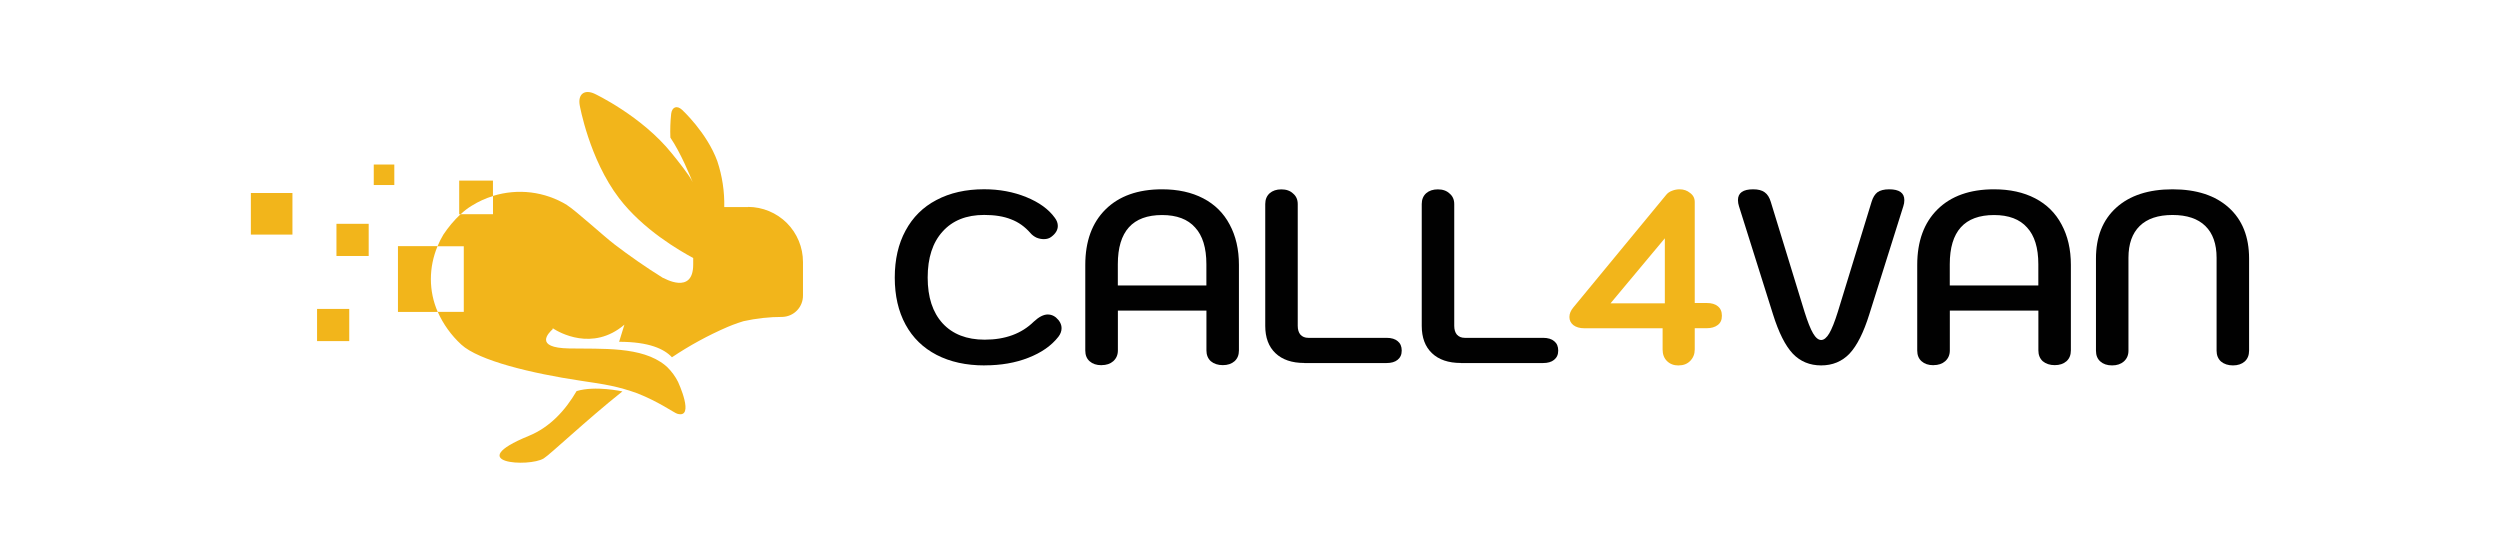 <?xml version="1.0" encoding="UTF-8"?>
<svg id="Layer_1" data-name="Layer 1" xmlns="http://www.w3.org/2000/svg" viewBox="0 0 473.17 105">
  <defs>
    <style>
      .cls-1 {
        fill: #f2b51b;
      }

      .cls-1, .cls-2 {
        stroke-width: 0px;
      }

      .cls-2 {
        fill: #010101;
      }
    </style>
  </defs>
  <g>
    <path class="cls-2" d="m186.35,69.16c-3.49,0-6.51-.66-9.08-1.99-2.56-1.33-4.52-3.24-5.88-5.74-1.36-2.5-2.04-5.46-2.04-8.89s.68-6.39,2.04-8.89c1.36-2.53,3.3-4.46,5.84-5.79,2.56-1.36,5.57-2.04,9.03-2.04,2.87,0,5.53.49,7.97,1.48s4.25,2.3,5.42,3.93c.37.49.56,1,.56,1.53,0,.77-.42,1.47-1.25,2.08-.37.28-.83.42-1.39.42-.46,0-.93-.09-1.39-.28-.46-.22-.85-.51-1.16-.88-1.05-1.2-2.27-2.07-3.66-2.59-1.39-.56-3.09-.83-5.09-.83-3.37,0-5.99,1.05-7.87,3.15-1.88,2.07-2.82,4.97-2.82,8.7s.94,6.59,2.82,8.66c1.91,2.07,4.57,3.1,7.97,3.1,3.89,0,6.99-1.14,9.31-3.43.96-.89,1.84-1.34,2.64-1.34.56,0,1.07.19,1.53.56.71.62,1.07,1.3,1.07,2.04,0,.56-.2,1.1-.6,1.62-1.33,1.7-3.23,3.02-5.7,3.98-2.44.96-5.19,1.43-8.24,1.43Z"/>
    <path class="cls-2" d="m228.33,54.03v-4.03c0-3.09-.71-5.4-2.13-6.94-1.39-1.57-3.47-2.36-6.25-2.36-5.59,0-8.38,3.1-8.38,9.3v4.03h16.76Zm-19.87,15.09c-.93,0-1.67-.25-2.22-.74-.56-.49-.83-1.17-.83-2.04v-16.2c0-4.47,1.28-7.98,3.84-10.51,2.56-2.53,6.13-3.8,10.7-3.8,2.99,0,5.59.57,7.78,1.71s3.86,2.79,5,4.95c1.17,2.16,1.76,4.71,1.76,7.64v16.2c0,.86-.28,1.54-.83,2.04-.56.49-1.3.74-2.22.74s-1.68-.25-2.27-.74c-.56-.52-.83-1.2-.83-2.04v-7.54h-16.76v7.54c0,.83-.29,1.51-.88,2.04-.56.49-1.3.74-2.22.74Z"/>
    <path class="cls-2" d="m246.87,68.7c-2.35,0-4.17-.62-5.46-1.85-1.3-1.23-1.94-2.96-1.94-5.18v-23.05c0-.86.28-1.54.83-2.04.56-.49,1.3-.74,2.22-.74s1.67.26,2.22.79c.59.49.88,1.16.88,1.99v23.05c0,.71.17,1.27.51,1.67.37.4.86.6,1.48.6h14.82c.93,0,1.64.22,2.13.65.49.4.74.99.74,1.76s-.26,1.33-.79,1.76c-.49.4-1.19.6-2.08.6h-15.56Z"/>
    <path class="cls-2" d="m276.49,68.7c-2.35,0-4.17-.62-5.46-1.85-1.3-1.23-1.94-2.96-1.94-5.18v-23.05c0-.86.28-1.54.83-2.04.56-.49,1.3-.74,2.22-.74s1.67.26,2.22.79c.59.49.88,1.16.88,1.99v23.05c0,.71.17,1.27.51,1.67.37.4.86.6,1.48.6h14.82c.93,0,1.64.22,2.13.65.49.4.74.99.74,1.76s-.26,1.33-.79,1.76c-.49.4-1.19.6-2.08.6h-15.56Z"/>
    <path class="cls-1" d="m315.1,57.41v-12.31l-10.28,12.31h10.28Zm2.59,11.76c-.9,0-1.62-.28-2.18-.83s-.83-1.28-.83-2.18v-4.03h-14.82c-.86,0-1.56-.2-2.08-.6-.49-.4-.74-.91-.74-1.53s.25-1.22.74-1.81l17.6-21.34c.25-.31.6-.56,1.07-.74.49-.19.97-.28,1.44-.28.77,0,1.44.23,1.99.69.59.43.88,1,.88,1.71v19.12h2.27c.9,0,1.59.2,2.08.6.52.4.79,1,.79,1.81s-.26,1.36-.79,1.76c-.52.4-1.22.6-2.08.6h-2.27v4.03c0,.86-.29,1.59-.88,2.18-.56.56-1.28.83-2.18.83Z"/>
    <path class="cls-2" d="m344.69,69.16c-2.16,0-3.95-.74-5.37-2.22-1.42-1.51-2.67-4-3.75-7.45l-6.44-20.46c-.12-.37-.19-.76-.19-1.16,0-1.36.96-2.04,2.87-2.04.96,0,1.68.19,2.18.56.52.37.91.97,1.16,1.81l6.39,20.83c.59,1.88,1.13,3.24,1.62,4.07.49.83,1,1.25,1.53,1.25s1.03-.42,1.53-1.25c.49-.83,1.03-2.19,1.62-4.07l6.39-20.83c.25-.83.62-1.43,1.11-1.81.52-.37,1.27-.56,2.22-.56,1.91,0,2.87.68,2.87,2.04,0,.4-.06.79-.19,1.16l-6.44,20.46c-1.08,3.46-2.33,5.94-3.75,7.45-1.42,1.48-3.21,2.22-5.37,2.22Z"/>
    <path class="cls-2" d="m385.79,54.03v-4.03c0-3.09-.71-5.4-2.13-6.94-1.39-1.57-3.47-2.36-6.25-2.36-5.59,0-8.38,3.1-8.38,9.3v4.03h16.76Zm-19.87,15.09c-.93,0-1.67-.25-2.22-.74-.56-.49-.83-1.17-.83-2.04v-16.2c0-4.47,1.28-7.98,3.84-10.51,2.56-2.53,6.13-3.8,10.7-3.8,2.99,0,5.59.57,7.78,1.71,2.19,1.14,3.86,2.79,5,4.95,1.17,2.16,1.76,4.71,1.76,7.64v16.2c0,.86-.28,1.54-.83,2.04-.56.49-1.3.74-2.22.74s-1.68-.25-2.27-.74c-.56-.52-.83-1.2-.83-2.04v-7.54h-16.76v7.54c0,.83-.29,1.51-.88,2.04-.56.49-1.3.74-2.22.74Z"/>
    <path class="cls-2" d="m399.75,69.16c-.93,0-1.67-.25-2.22-.74-.56-.49-.83-1.17-.83-2.04v-17.45c0-4.1,1.28-7.31,3.84-9.63,2.56-2.31,6.11-3.47,10.65-3.47s8.09,1.16,10.65,3.47c2.56,2.31,3.84,5.52,3.84,9.63v17.45c0,.86-.28,1.54-.83,2.04-.56.49-1.3.74-2.22.74s-1.68-.25-2.27-.74c-.56-.52-.83-1.2-.83-2.04v-17.59c0-2.62-.71-4.63-2.13-6.02-1.42-1.39-3.49-2.08-6.21-2.08s-4.79.69-6.21,2.08c-1.42,1.39-2.13,3.39-2.13,6.02v17.59c0,.83-.29,1.51-.88,2.04-.56.49-1.3.74-2.22.74Z"/>
  </g>
  <g>
    <path class="cls-1" d="m109.13,74.02c-2.11,3.62-5.03,6.84-9.05,8.48-12.7,5.21.06,5.96,2.82,4.27,1.25-.77,8.13-7.3,14.9-12.69-.02,0-5.11-1.14-8.67-.06Z"/>
    <path class="cls-1" d="m125.49,68.81l.42.38c-.14-.12-.28-.26-.42-.38Z"/>
    <path class="cls-1" d="m141.61,39.19h-4.53c.06-2.94-.38-5.88-1.31-8.67-1.97-5.42-6.68-9.74-6.68-9.74-.97-.89-1.89-.55-2.06.75-.16,1.5-.21,3.01-.15,4.51,1.95,2.87,3.78,7.33,4.22,8.45-.55-1.26-2.91-4.18-3.95-5.46-5.69-7.09-14.6-11.28-14.6-11.28-1.93-.9-3.2.07-2.83,2.16,0,0,1.79,10.19,7.46,17.61,4.54,5.95,11.45,9.93,14.02,11.31v1.25c0,5.82-5.64,2.52-5.64,2.52v.05c-3.31-2.05-6.55-4.33-9.31-6.44-1.83-1.39-7.35-6.41-8.9-7.37l-.04-.04c-2.08-1.27-4.4-2.07-6.81-2.37-2.41-.29-4.86-.07-7.19.65v3.46h-6.14c-1.23,1.16-2.32,2.46-3.25,3.86-.43.71-.79,1.44-1.11,2.21h4.97v12.41h-4.93c1.04,2.34,2.56,4.45,4.45,6.19,3.31,3.06,13.36,5.46,22.54,6.84,1.14.17,4.42.65,5.84.97,1.69.36,3.35.84,4.97,1.43,4.07,1.6,7.03,3.74,7.54,3.86,3.41.99.15-6.02.15-6.02-.52-1.04-1.21-1.98-2.04-2.8l-.4-.35c-4.42-3.62-11.97-3.07-18.17-3.19-6.78-.12-3.86-2.98-3.12-3.65v-.18l.1.07.04-.03v.05c.96.62,7.37,4.41,13.43-.76l-1,3.24c5.65,0,8.54,1.35,10,2.93,3.33-2.23,6.85-4.15,10.53-5.74l.99-.4c.69-.26,1.36-.49,2.02-.69,2.43-.54,4.91-.81,7.4-.81,1.04-.04,2.02-.48,2.74-1.23.72-.75,1.12-1.75,1.12-2.79v-6.38c0-2.76-1.1-5.41-3.04-7.36-1.95-1.95-4.6-3.05-7.36-3.06Z"/>
    <rect class="cls-1" x="47.48" y="36.53" width="7.87" height="7.87"/>
    <rect class="cls-1" x="60.01" y="58.47" width="6.09" height="6.09"/>
    <path class="cls-1" d="m93.3,37.1v-2.92h-6.39v6.38h.26c.64-.61,1.35-1.16,2.11-1.62,1.26-.79,2.61-1.4,4.03-1.84Z"/>
    <rect class="cls-1" x="70.74" y="31.14" width="3.89" height="3.88"/>
    <path class="cls-1" d="m82.81,46.59h-7.49v12.45h7.53c-.86-1.96-1.3-4.08-1.3-6.22,0-2.14.44-4.25,1.26-6.22Z"/>
    <rect class="cls-1" x="63.68" y="42.36" width="6.1" height="6.09"/>
  </g>
</svg>